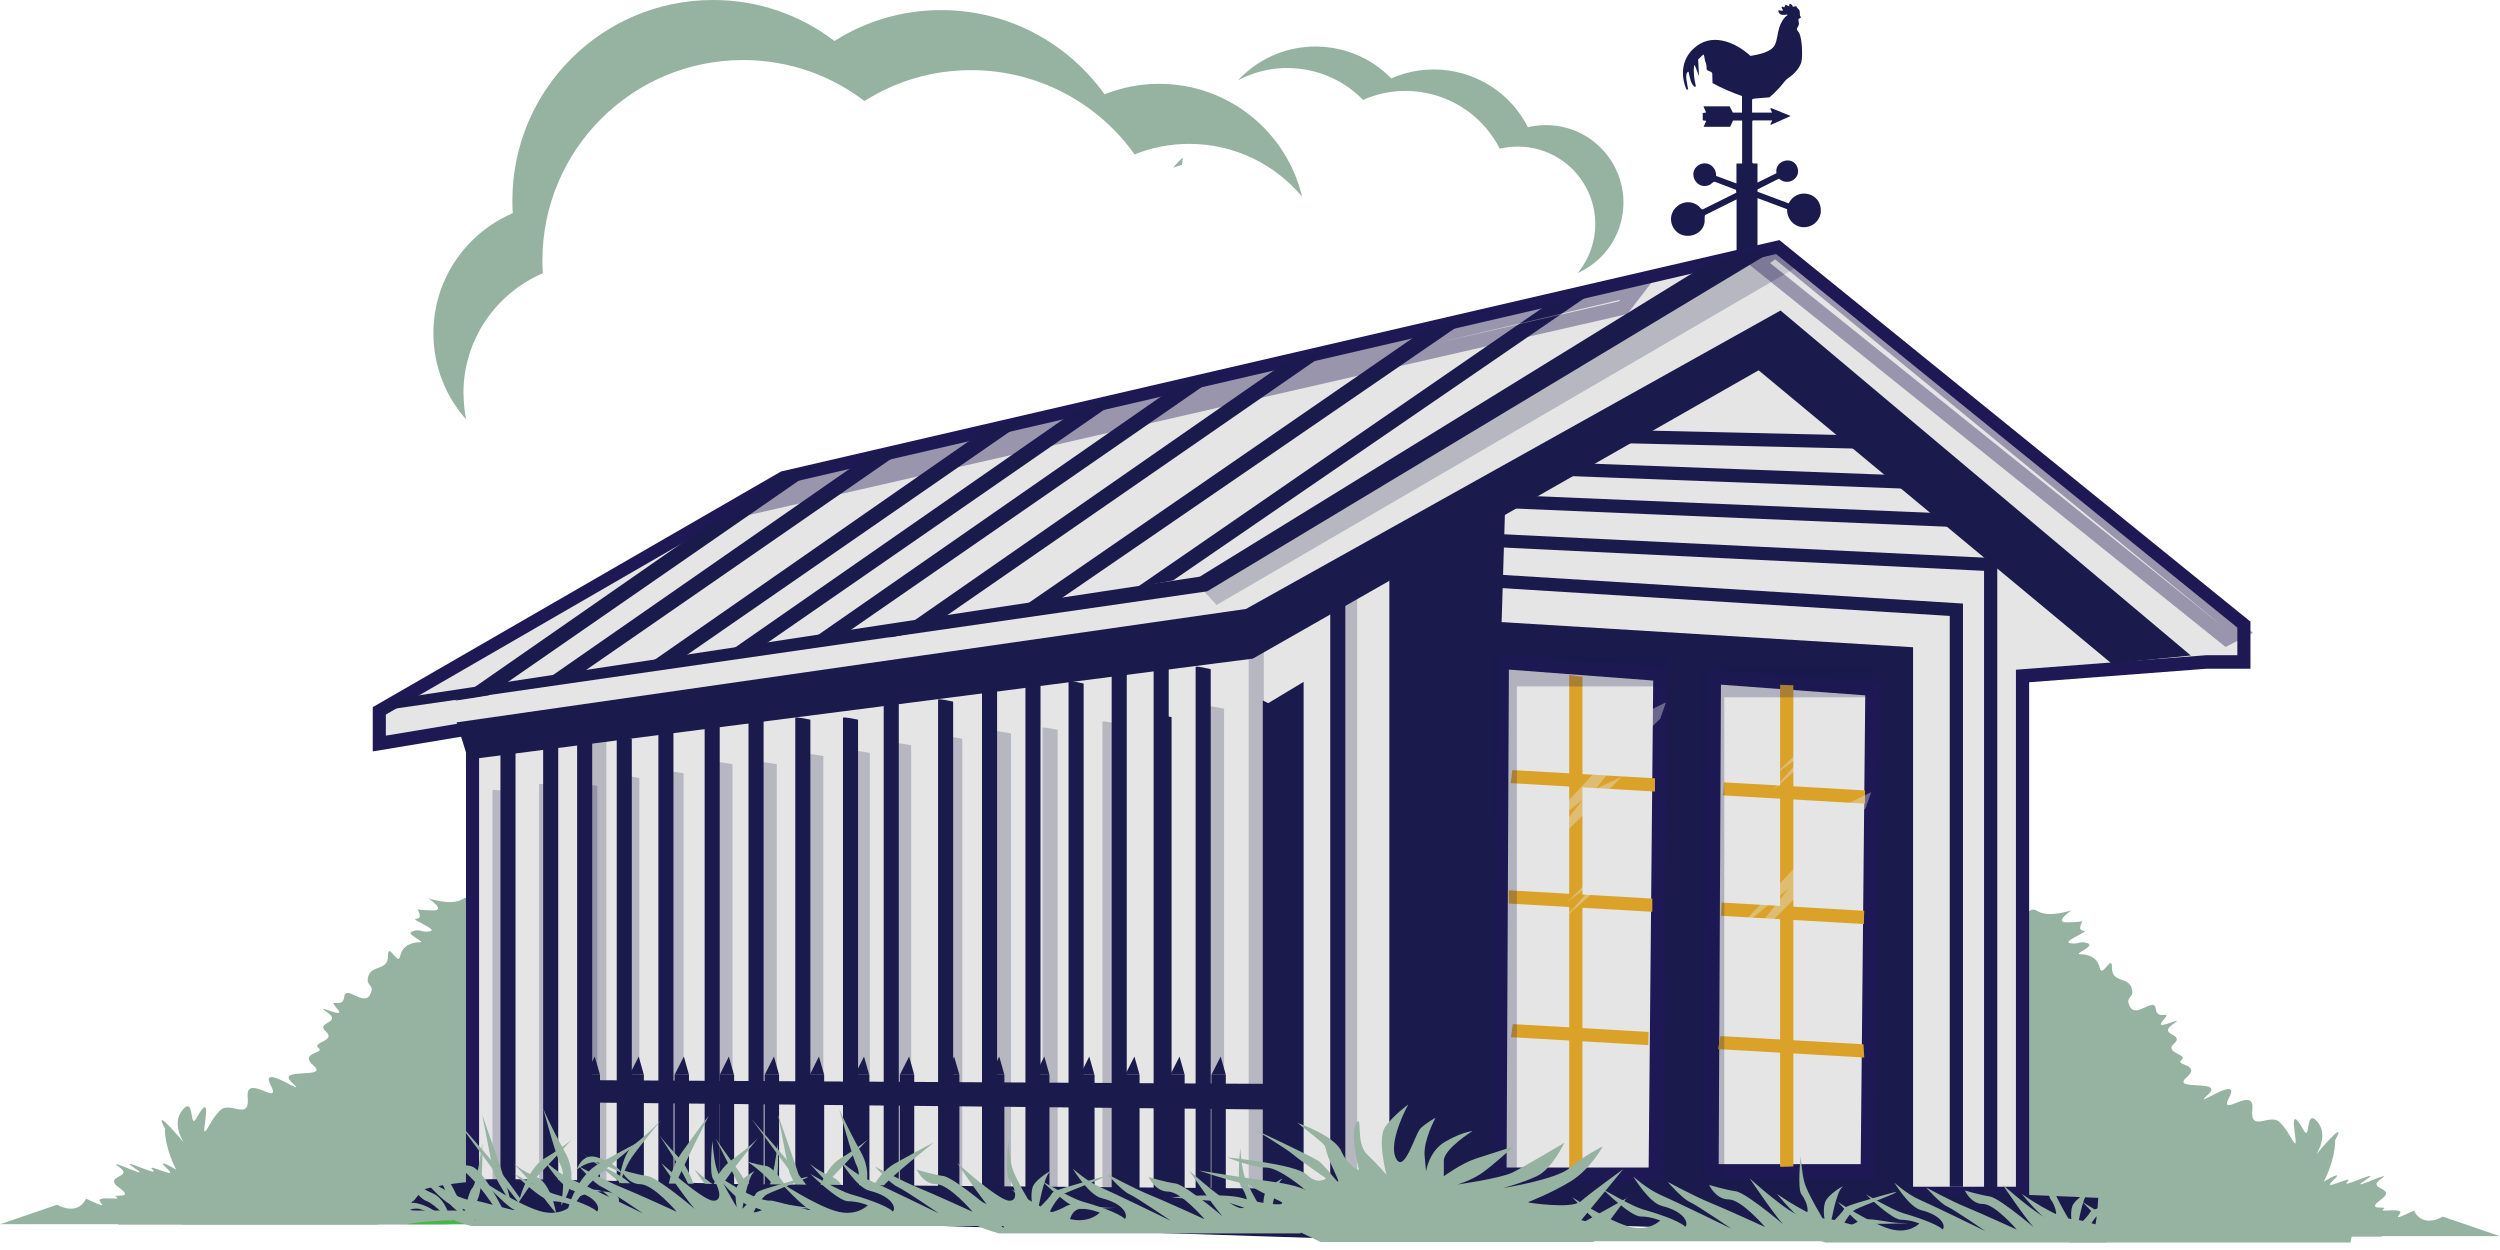 <svg xmlns="http://www.w3.org/2000/svg" width="100" height="50" viewBox="0 0 100 50" fill="none"><path opacity="0.23" d="M69.281 18.592L51.167 28.224L20.211 31.668L18.907 31.918V29.681V29.117L50.063 24.654L71.364 12.711L87.531 26.265L80.905 27.04L69.281 18.592Z" fill="#1A1A4D"></path><path d="M69.697 3.848C69.287 3.706 68.883 3.535 68.501 3.324L68.49 2.932C68.439 2.818 68.262 2.869 68.262 2.732C68.262 2.55 68.245 2.579 68.2 2.425C68.183 2.374 68.177 2.186 68.131 2.18L67.926 2.379L67.961 3.045L67.801 2.63L67.767 2.607C67.727 2.892 67.767 3.171 67.835 3.45L67.79 3.478C67.619 3.341 67.602 3.114 67.551 2.915C67.551 2.897 67.556 2.858 67.522 2.875C67.363 2.943 67.511 3.45 67.528 3.581H67.46C67.215 3.011 67.272 2.385 67.733 1.953C68.439 1.275 69.395 1.668 70.021 2.237C70.312 2.186 70.841 2.095 70.989 1.804C71.091 1.605 71.103 1.321 71.171 1.099C71.228 0.922 71.348 0.7 71.501 0.603C71.501 0.575 71.479 0.586 71.462 0.586C71.314 0.603 71.171 0.62 71.131 0.433C71.154 0.398 71.154 0.416 71.183 0.416C71.314 0.433 71.359 0.461 71.262 0.302L71.285 0.262L71.37 0.296L71.422 0.188L71.57 0.256C71.57 0.256 71.547 0.148 71.609 0.154C71.666 0.176 71.701 0.216 71.712 0.273L71.854 0.245C71.866 0.319 71.945 0.353 71.974 0.41C72.019 0.507 71.957 0.626 72.048 0.689L71.94 0.763C71.928 0.825 71.963 0.894 71.957 0.951C71.957 1.036 71.871 1.121 71.871 1.167C71.871 1.201 71.951 1.281 71.974 1.332C72.082 1.565 72.116 2.231 72.053 2.482C71.997 2.687 71.832 2.886 71.672 3.017C71.53 3.137 71.479 3.131 71.359 3.29C71.188 3.512 70.989 3.712 70.778 3.894C70.596 3.916 70.408 3.916 70.221 3.939C70.175 3.945 70.112 3.951 70.084 3.979V4.503H70.881L70.813 4.349L70.841 4.321L71.627 4.639L70.841 4.992C70.773 5.004 70.887 4.85 70.887 4.816H70.118L70.09 4.844V6.512C70.141 6.563 70.232 6.529 70.3 6.541V7.304L71.057 6.928C70.972 6.41 71.718 6.211 71.894 6.689C72.059 7.138 71.501 7.469 71.16 7.144L70.3 7.577V7.668L71.547 8.135C71.883 7.463 72.885 7.702 72.833 8.482C72.816 8.71 72.651 8.937 72.441 9.028C71.963 9.239 71.467 8.88 71.484 8.368L70.3 7.924V10.981L70.272 11.009H69.492L69.463 10.981V7.975L68.205 8.601C68.171 8.641 68.194 8.823 68.183 8.897C68.091 9.478 67.255 9.643 66.942 9.119C66.549 8.453 67.369 7.776 67.944 8.243C67.995 8.283 68.057 8.385 68.103 8.379L69.452 7.708L69.441 7.594L68.593 7.269C68.519 7.258 68.456 7.366 68.376 7.4C67.847 7.622 67.488 6.894 67.938 6.609C68.268 6.398 68.661 6.655 68.644 7.036L69.458 7.338V6.541H69.685V4.822H69.321L69.207 5.072H68.143L68.251 4.833L68.137 4.822L68.109 4.793V4.52L68.245 4.503L68.137 4.252H69.184L69.315 4.503H69.68V3.837L69.697 3.848Z" fill="#1A1A4D"></path><path d="M30.799 32.505C30.799 32.505 30.423 31.662 30.184 32.157C29.939 32.653 29.894 32.214 29.746 31.935C29.598 31.662 29.456 30.672 29.359 31.44C29.262 32.209 28.676 30.78 28.676 31.383C28.676 31.987 28.044 30.78 28.186 31.383C28.334 31.987 27.503 30.45 27.554 31.053C27.605 31.656 26.871 30.506 27.167 30.996C27.457 31.491 26.182 29.812 26.444 30.524C26.803 31.48 25.75 30.882 26.142 31.161C26.529 31.434 25.368 31.44 25.954 31.878C26.541 32.317 25.26 31.508 25.169 31.599C25.687 32.431 25.476 32.431 25.858 32.67C26.296 32.943 24.634 32.203 25.562 33.245C26.49 34.286 24.953 32.926 25.146 33.859C25.34 34.793 24.953 33.933 24.953 34.423C24.953 34.913 23.877 34.395 24.275 34.844C24.537 35.14 23.974 35.448 23.723 35.562C23.473 35.675 23.746 34.822 23.273 35.22C22.795 35.618 23.296 34.611 22.795 34.998C22.3 35.385 22.425 34.804 22.425 35.186C22.425 35.567 21.423 34.121 21.958 34.947C22.494 35.772 21.133 34.617 21.52 35.055C21.907 35.493 20.433 34.594 20.956 35.22C21.48 35.852 19.704 35.157 20.233 35.505C20.769 35.846 19.71 35.988 19.807 36.319C19.903 36.649 19.761 35.533 19.323 35.971C18.884 36.41 18.924 35.698 18.486 35.971C18.048 36.245 17.137 35.931 17.137 35.931C17.137 35.931 17.837 36.415 17.353 36.415C16.869 36.415 16.698 36.37 16.698 36.37C16.698 36.37 16.943 36.751 16.647 36.751C16.351 36.751 17.575 37.195 17.188 37.252C16.801 37.309 16.841 37.138 16.499 37.252C16.158 37.36 17.085 37.691 16.79 37.691C16.494 37.691 16.106 37.799 16.01 38.237C15.913 38.675 15.52 37.634 15.52 38.237C15.52 38.84 14.888 38.59 14.74 39.028C14.592 39.467 15.013 39.353 14.814 39.768C14.564 40.298 13.818 39.353 13.767 39.888C13.716 40.383 13.05 39.854 13.488 40.349C13.926 40.844 12.452 40.053 13.084 40.491C13.716 40.93 12.594 40.873 13.032 41.26C13.471 41.641 12.446 41.698 12.742 41.92C13.032 42.142 11.917 42.085 12.549 42.632C13.18 43.178 10.966 42.666 11.695 43.321C12.423 43.981 10.34 42.461 10.824 43.4C11.308 44.328 9.81 42.899 9.907 43.884C10.004 44.869 9.201 44.026 8.814 44.408C8.427 44.789 8.347 45.148 8.199 45.256C8.051 45.364 8.569 43.463 7.864 44.715C7.562 45.25 7.801 43.827 7.317 44.379C6.828 44.926 7.351 45.7 7.351 45.7C7.351 45.7 6.059 44.146 6.594 45.131C6.594 45.973 7.05 46.787 7.05 46.787C7.05 46.787 6.15 46.252 6.685 46.747C7.22 47.243 5.769 46.463 6.11 46.793C6.452 47.123 4.568 46.184 5.393 46.73C6.218 47.277 4.129 46.241 4.761 46.679C5.393 47.117 4.078 47.009 4.761 47.505C5.444 48 4.42 47.727 4.664 47.886C4.909 48.051 3.736 47.778 4.032 48.108C4.323 48.438 3.281 47.812 3.429 47.977C3.059 48.66 2.285 48.188 2.285 48.188L0.008 48.968H30.805V32.493L30.799 32.505Z" fill="#96B2A1"></path><path d="M10.711 44.51C11.713 45.353 11.434 43.878 11.827 44.442C12.214 45.005 12.328 43.599 12.937 44.089C13.552 44.579 12.823 43.315 13.273 43.525C13.717 43.736 12.328 41.84 12.937 42.472C13.552 43.104 12.937 41.209 13.381 41.909C13.825 42.609 13.626 41.129 14.143 41.977C14.662 42.825 14.161 42.051 14.662 42.262C15.162 42.472 14.667 41.92 15.014 41.977C15.362 42.034 15.214 40.298 15.441 40.577C15.663 40.856 15.715 39.262 15.885 39.848C16.056 40.434 16.529 38.431 16.529 39.199C16.529 39.973 17.166 38.96 16.887 39.592C16.608 40.224 17.331 38.539 17.274 39.45C17.218 40.36 17.844 39.404 17.889 40.013C17.929 40.617 18.39 38.818 18.504 39.66C18.618 40.503 18.282 38.044 18.84 38.96C19.398 39.871 18.914 38.072 19.227 38.749C19.546 39.427 18.766 38.044 19.506 38.396C20.246 38.749 18.84 37.656 19.563 37.696C20.286 37.73 19.136 36.7 20.183 37.229C21.231 37.759 20.183 37.155 21.151 37.178C22.125 37.207 21.794 36.626 22.096 36.706C22.398 36.785 22.899 36.011 22.899 36.575C22.899 37.138 23.514 36.507 23.514 36.854C23.514 37.201 24.06 36.341 24.02 36.615C23.98 36.888 24.236 35.869 24.572 36.154C24.908 36.432 24.851 35.875 25.238 35.664C25.625 35.453 25.238 34.19 25.739 34.4C26.24 34.611 25.739 33.045 26.297 33.746C26.855 34.446 27.253 32.385 27.032 33.723C26.809 35.061 28.011 34.218 27.618 34.708C27.231 35.197 27.572 34.753 27.35 35.385C27.128 36.017 27.965 35.243 28.016 35.527C28.073 35.806 28.215 34.673 28.159 34.884C28.102 35.095 28.608 33.711 28.716 34.907C28.83 36.102 29.627 34.685 29.514 35.106C29.4 35.527 29.456 35.317 29.57 35.738C29.684 36.159 29.906 35.88 29.906 36.091C29.906 36.302 30.806 36.324 30.806 36.324V42.683C30.806 42.683 29.963 44.664 29.798 45.222C29.633 45.785 23.957 47.47 23.121 47.823C22.284 48.176 20.952 48.523 20.559 48.597C20.172 48.666 18.777 47.476 18.054 48.245C17.331 49.019 17.61 47.47 17.496 48.176C17.383 48.876 17.052 46.913 17.052 47.687C17.052 48.461 16.608 47.829 16.608 47.829L15.942 47.618C15.942 47.618 15.555 46.776 15.555 47.265C15.555 47.755 15.054 46.491 14.889 47.265C14.724 48.04 14.553 46.776 14.166 47.265C13.779 47.755 14.109 46.565 13.608 47.123C13.107 47.687 13.273 46.634 12.829 47.055C12.384 47.476 12.493 46.565 11.992 46.913C11.491 47.265 10.876 46.634 10.876 46.634C10.876 46.634 11.155 46.002 10.933 46.002C10.711 46.002 10.375 45.438 10.21 45.512C10.045 45.58 9.988 45.444 9.709 45.654C9.43 45.865 9.043 45.654 9.043 45.654C9.043 45.654 9.601 45.444 9.88 45.165C10.159 44.886 9.658 44.465 9.994 44.744C10.329 45.023 10.717 44.533 10.717 44.533L10.711 44.51Z" fill="#96B2A1"></path><path d="M7.277 48.973C7.277 48.973 6.508 47.385 7.488 47.903C8.467 48.421 7.744 47.328 8.877 47.732C10.009 48.136 8.979 47.448 9.856 47.562C10.732 47.675 9.958 46.07 10.527 46.702C11.097 47.334 10.732 45.324 11.148 46.241C11.558 47.157 11.507 44.174 11.609 45.381C11.711 46.588 11.865 43.599 11.865 45.097C11.865 46.594 12.537 44.465 12.537 45.501C12.537 46.537 12.844 44.009 13.055 44.869C13.26 45.728 13.004 43.264 13.414 44.465C13.823 45.672 13.618 43.429 13.875 44.465C14.131 45.501 14.546 43.719 14.546 44.408C14.546 45.097 15.782 42.512 15.577 43.605C15.372 44.698 16.658 42.916 16.402 43.434C16.146 43.952 17.842 42.341 17.535 42.689C17.228 43.036 19.135 40.679 18.207 41.886C17.279 43.093 19.755 40.218 18.981 41.425C18.207 42.632 19.909 40.047 19.55 41.425C19.192 42.803 20.119 41.021 20.376 41.653C20.632 42.285 20.837 41.596 21.406 41.71C21.975 41.823 21.765 39.586 22.129 40.446C22.488 41.305 21.668 39.125 22.647 40.099C23.626 41.078 22.596 39.41 23.472 39.928C24.349 40.446 22.903 39.068 23.99 39.581C25.072 40.099 23.165 38.601 24.508 39.062C25.846 39.524 24.252 38.026 25.283 38.317C26.313 38.601 25.385 37.338 25.954 37.628C26.524 37.913 26.575 35.846 26.575 36.996C26.575 38.146 27.036 36.939 26.78 37.628C26.524 38.317 27.4 38.089 27.087 38.544C26.78 39.006 27.81 36.859 27.964 37.628C28.1 38.294 28.271 36.825 28.533 37.281C28.789 37.742 28.943 37.452 29.051 37.742C29.154 38.026 29.877 37.514 29.723 38.203C29.569 38.892 30.133 38.721 29.979 39.006C29.825 39.29 30.133 38.721 30.235 39.006C30.338 39.29 30.822 39.119 30.822 39.119V44.061C30.822 44.061 29.33 44.368 28.84 45.154C27.491 47.317 24.958 47.004 24.514 47.636C23.842 48.598 17.808 48.979 17.808 48.979H7.294L7.277 48.973Z" fill="#96B2A1"></path><path d="M23.77 40.952C23.77 40.952 24.828 43.042 24.88 43.446C24.413 42.734 23.326 41.892 22.654 41.892C23.844 42.654 23.963 43.503 24.27 44.021C22.733 42.711 21.521 42.706 21.521 42.706C21.521 42.706 23.775 44.032 24.083 45.193C22.637 44.197 22.921 44.197 21.76 43.827C21.18 43.645 20.417 43.708 20.417 43.708C20.417 43.708 21.396 43.856 22.238 44.698C22.688 45.148 23.246 45.774 23.246 45.774C23.246 45.774 21.578 44.556 20.468 44.601C19.791 44.63 19.073 44.681 19.073 44.681C19.073 44.681 20.861 44.829 21.379 45.694C21.663 46.167 21.806 46.867 21.806 46.867C21.806 46.867 20.656 45.609 20.195 46.241C19.733 46.873 18.914 46.423 18.914 46.423C18.914 46.423 19.5 47.078 20.217 46.907C20.94 46.736 21.834 48.376 21.362 47.903C20.889 47.431 19.29 47.18 19.29 47.18C19.29 47.18 20.861 47.806 20.519 48.597C20.012 47.994 19.62 48.011 18.561 47.681C19.358 48.227 19.455 48.324 19.386 48.791C19.215 48.751 16.95 48.814 16.273 48.968H30.794V42.171C30.794 42.171 30.327 42.694 30.168 42.985C30.014 43.269 29.326 41.351 29.326 41.351C29.326 41.351 29.633 42.444 29.428 42.842C29.223 43.246 28.603 41.174 28.603 41.174C28.603 41.174 28.756 42.842 28.654 43.013C28.551 43.184 28.084 41.288 28.084 41.288C28.084 41.288 28.233 42.524 28.028 42.808C27.823 43.093 27.47 41.573 27.47 41.573V42.666C27.47 43.042 27.105 41.18 27.316 40.599C27.43 40.275 27.419 39.62 27.419 39.62C27.419 39.62 26.747 41.288 26.747 41.744C26.747 42.199 27.003 42.723 27.003 42.723C27.003 42.723 26.331 41.573 26.075 41.055C25.819 40.537 25.25 39.848 25.25 39.848C25.25 39.848 25.711 41.283 26.024 41.744C26.331 42.205 26.565 43.081 26.565 43.081C26.565 43.081 25.739 42.131 25.483 41.67C25.227 41.209 24.27 40.138 24.27 40.138L25.904 43.326L23.753 40.947L23.77 40.952Z" fill="#47B649"></path><path d="M4.728 48.973C4.728 48.973 5.075 48.421 5.149 48.17C5.223 47.92 5.268 47.584 5.268 47.584C5.268 47.584 5.781 48.745 5.826 48.854C5.872 48.962 5.65 48.188 5.866 47.988C5.991 47.874 6.805 47.248 6.805 47.248C6.805 47.248 6.418 47.949 6.589 48.21C6.8 48 7.124 47.846 7.255 47.812C7.386 47.778 8.217 46.958 8.217 46.958C8.217 46.958 8.137 47.732 7.841 48.068C7.54 48.398 7.932 48.78 7.932 48.78C7.932 48.78 8.712 48.58 8.798 48.068C8.883 47.55 9.122 47.146 9.122 47.146C9.122 47.146 9.424 48.529 9.509 48.751C9.595 48.973 9.839 48.216 10.352 48.034C10.864 47.852 11.433 47.556 11.433 47.556C11.433 47.556 10.671 48.376 10.625 48.632C10.579 48.888 11.9 47.721 11.9 48.33C12.276 47.823 11.94 46.633 11.94 46.633C11.94 46.633 12.612 47.698 12.612 47.994C13.318 47.436 13.136 46.047 13.136 46.047C13.136 46.047 13.608 47.203 13.659 47.926C14.041 47.544 13.95 45.973 13.95 45.973C13.95 45.973 14.485 47.425 14.439 47.926C14.849 47.527 14.735 46.827 15.253 46.48C15.771 46.133 16.34 45.78 16.34 45.78C16.34 45.78 15.669 46.787 15.498 47.078C15.327 47.374 17.263 46.178 17.263 46.178C17.263 46.178 15.481 47.334 16.784 47.385C16.682 47.624 15.936 47.858 15.709 47.744C15.407 48.04 16.255 48.125 16.255 48.125C16.255 48.125 17.166 48.37 17.422 48.558C16.42 48.301 16.198 48.472 15.657 48.455C15.264 48.444 14.832 48.785 14.832 48.785C14.832 48.785 16.488 48.546 16.619 48.654C15.657 48.654 15.088 48.985 15.088 48.985H4.728V48.973Z" fill="#96B2A1"></path><path d="M69.201 32.983C69.201 32.983 69.577 32.14 69.816 32.636C70.061 33.131 70.106 32.692 70.254 32.413C70.402 32.14 70.544 31.15 70.641 31.918C70.738 32.687 71.324 31.258 71.324 31.861C71.324 32.465 71.956 31.258 71.814 31.861C71.666 32.465 72.497 30.928 72.446 31.531C72.394 32.135 73.129 30.985 72.833 31.474C72.543 31.97 73.818 30.29 73.556 31.002C73.197 31.958 74.25 31.36 73.858 31.639C73.47 31.913 74.632 31.918 74.045 32.357C73.459 32.795 74.74 31.986 74.831 32.078C74.313 32.909 74.524 32.909 74.142 33.148C73.704 33.421 75.366 32.681 74.438 33.723C73.51 34.764 75.047 33.404 74.854 34.338C74.66 35.271 75.047 34.412 75.047 34.901C75.047 35.396 76.123 34.873 75.725 35.322C75.463 35.618 76.026 35.926 76.277 36.04C76.527 36.154 76.254 35.3 76.727 35.698C77.205 36.097 76.704 35.089 77.205 35.476C77.7 35.863 77.575 35.282 77.575 35.664C77.575 36.045 78.577 34.599 78.042 35.425C77.507 36.25 78.867 35.095 78.48 35.533C78.093 35.971 79.567 35.072 79.043 35.698C78.52 36.33 80.296 35.636 79.766 35.983C79.231 36.324 80.29 36.467 80.193 36.797C80.097 37.127 80.239 36.011 80.677 36.45C81.116 36.888 81.076 36.176 81.514 36.45C81.952 36.723 82.863 36.41 82.863 36.41C82.863 36.41 82.163 36.894 82.647 36.894C83.131 36.894 83.302 36.848 83.302 36.848C83.302 36.848 83.057 37.229 83.353 37.229C83.649 37.229 82.425 37.673 82.812 37.73C83.199 37.787 83.159 37.617 83.501 37.73C83.842 37.839 82.914 38.169 83.21 38.169C83.506 38.169 83.894 38.277 83.99 38.715C84.087 39.154 84.48 38.112 84.48 38.715C84.48 39.319 85.112 39.068 85.26 39.506C85.408 39.945 84.987 39.831 85.186 40.246C85.436 40.776 86.182 39.831 86.233 40.366C86.284 40.861 86.95 40.332 86.512 40.827C86.074 41.322 87.548 40.531 86.916 40.969C86.284 41.408 87.406 41.351 86.968 41.738C86.529 42.119 87.554 42.176 87.258 42.398C86.968 42.62 88.083 42.563 87.451 43.11C86.82 43.656 89.034 43.144 88.305 43.799C87.577 44.459 89.66 42.939 89.176 43.878C88.692 44.806 90.189 43.377 90.093 44.362C89.996 45.347 90.799 44.505 91.186 44.886C91.573 45.267 91.653 45.626 91.8 45.734C91.948 45.842 91.43 43.941 92.136 45.193C92.438 45.728 92.199 44.305 92.683 44.857C93.172 45.404 92.649 46.178 92.649 46.178C92.649 46.178 93.941 44.624 93.406 45.609C93.406 46.451 92.95 47.265 92.95 47.265C92.95 47.265 93.85 46.73 93.315 47.225C92.78 47.721 94.231 46.941 93.89 47.271C93.548 47.601 95.432 46.662 94.607 47.209C93.781 47.755 95.871 46.719 95.239 47.157C94.607 47.596 95.922 47.487 95.239 47.983C94.556 48.478 95.58 48.205 95.336 48.364C95.091 48.529 96.263 48.256 95.968 48.586C95.677 48.916 96.719 48.29 96.571 48.455C96.941 49.138 97.715 48.666 97.715 48.666L99.992 49.446H69.195V32.971L69.201 32.983Z" fill="#96B2A1"></path><path d="M89.295 44.988C88.293 45.831 88.572 44.356 88.179 44.92C87.792 45.484 87.678 44.078 87.069 44.567C86.454 45.057 87.183 43.793 86.733 44.004C86.289 44.214 87.678 42.319 87.069 42.95C86.454 43.582 87.069 41.687 86.625 42.387C86.181 43.087 86.38 41.607 85.862 42.455C85.344 43.303 85.845 42.529 85.344 42.74C84.843 42.95 85.339 42.398 84.991 42.455C84.644 42.512 84.792 40.776 84.564 41.055C84.342 41.334 84.291 39.74 84.12 40.326C83.95 40.913 83.477 38.909 83.477 39.677C83.477 40.451 82.84 39.438 83.118 40.07C83.397 40.702 82.674 39.017 82.731 39.928C82.788 40.839 82.162 39.882 82.117 40.491C82.077 41.095 81.616 39.296 81.502 40.138C81.388 40.981 81.724 38.522 81.166 39.438C80.608 40.349 81.092 38.55 80.779 39.227C80.46 39.905 81.24 38.522 80.5 38.875C79.76 39.227 81.166 38.135 80.443 38.174C79.72 38.209 80.87 37.178 79.823 37.708C78.775 38.237 79.823 37.634 78.855 37.656C77.881 37.685 78.212 37.104 77.91 37.184C77.608 37.264 77.107 36.489 77.107 37.053C77.107 37.617 76.492 36.985 76.492 37.332C76.492 37.679 75.946 36.82 75.986 37.093C76.026 37.366 75.769 36.347 75.434 36.632C75.098 36.911 75.155 36.353 74.767 36.142C74.38 35.931 74.767 34.668 74.267 34.878C73.766 35.089 74.267 33.524 73.709 34.224C73.151 34.924 72.752 32.863 72.974 34.201C73.196 35.539 71.995 34.696 72.388 35.186C72.775 35.675 72.434 35.231 72.656 35.863C72.878 36.495 72.041 35.721 71.99 36.005C71.933 36.285 71.79 35.152 71.847 35.362C71.904 35.573 71.397 34.19 71.289 35.385C71.175 36.581 70.379 35.163 70.492 35.584C70.606 36.005 70.549 35.795 70.436 36.216C70.322 36.637 70.1 36.358 70.1 36.569C70.1 36.78 69.2 36.803 69.2 36.803V43.161C69.2 43.161 70.043 45.142 70.208 45.7C70.373 46.264 76.048 47.949 76.885 48.301C77.722 48.654 79.054 49.002 79.447 49.076C79.834 49.144 81.229 47.954 81.951 48.723C82.674 49.497 82.396 47.949 82.509 48.654C82.623 49.355 82.953 47.391 82.953 48.165C82.953 48.939 83.397 48.307 83.397 48.307L84.064 48.096C84.064 48.096 84.451 47.254 84.451 47.744C84.451 48.233 84.951 46.969 85.117 47.744C85.282 48.518 85.453 47.254 85.84 47.744C86.227 48.233 85.897 47.043 86.397 47.601C86.898 48.165 86.733 47.112 87.177 47.533C87.621 47.954 87.513 47.043 88.014 47.391C88.515 47.744 89.13 47.112 89.13 47.112C89.13 47.112 88.851 46.48 89.073 46.48C89.295 46.48 89.631 45.916 89.796 45.99C89.961 46.059 90.018 45.922 90.297 46.133C90.576 46.343 90.963 46.133 90.963 46.133C90.963 46.133 90.405 45.922 90.126 45.643C89.847 45.364 90.348 44.943 90.012 45.222C89.676 45.501 89.289 45.011 89.289 45.011L89.295 44.988Z" fill="#96B2A1"></path><path d="M92.722 49.457C92.722 49.457 93.491 47.869 92.512 48.387C91.532 48.905 92.255 47.812 91.123 48.216C89.99 48.62 91.02 47.931 90.144 48.045C89.267 48.159 90.041 46.554 89.472 47.186C88.903 47.818 89.267 45.808 88.851 46.725C88.441 47.641 88.493 44.658 88.39 45.865C88.288 47.072 88.134 44.083 88.134 45.58C88.134 47.072 87.462 44.949 87.462 45.985C87.462 47.021 87.155 44.493 86.944 45.353C86.739 46.212 86.996 43.747 86.586 44.949C86.176 46.155 86.381 43.913 86.124 44.949C85.868 45.985 85.453 44.203 85.453 44.892C85.453 45.58 84.218 42.996 84.422 44.089C84.627 45.182 83.341 43.4 83.597 43.918C83.853 44.436 82.157 42.825 82.464 43.172C82.772 43.52 80.865 41.163 81.793 42.37C82.72 43.577 80.244 40.702 81.018 41.909C81.793 43.115 80.09 40.531 80.449 41.909C80.808 43.286 79.88 41.505 79.624 42.136C79.367 42.768 79.162 42.08 78.593 42.193C78.024 42.307 78.235 40.07 77.87 40.93C77.512 41.789 78.331 39.609 77.352 40.582C76.373 41.562 77.403 39.894 76.527 40.412C75.65 40.93 77.096 39.552 76.009 40.064C74.927 40.582 76.834 39.085 75.491 39.546C74.153 40.007 75.747 38.51 74.717 38.801C73.686 39.085 74.614 37.821 74.045 38.112C73.476 38.396 73.424 36.33 73.424 37.48C73.424 38.63 72.963 37.423 73.219 38.112C73.476 38.801 72.599 38.573 72.912 39.028C73.219 39.489 72.189 37.343 72.035 38.112C71.899 38.778 71.728 37.309 71.466 37.764C71.21 38.226 71.056 37.935 70.948 38.226C70.846 38.51 70.123 37.998 70.276 38.687C70.43 39.376 69.867 39.205 70.02 39.489C70.174 39.774 69.867 39.205 69.764 39.489C69.662 39.774 69.178 39.603 69.178 39.603V44.544C69.178 44.544 70.669 44.852 71.159 45.637C72.508 47.8 75.041 47.487 75.485 48.119C76.157 49.081 82.191 49.463 82.191 49.463H92.705L92.722 49.457Z" fill="#96B2A1"></path><path d="M76.231 41.436C76.231 41.436 75.172 43.525 75.121 43.929C75.587 43.218 76.675 42.376 77.346 42.376C76.157 43.138 76.037 43.986 75.73 44.505C77.267 43.195 78.479 43.19 78.479 43.19C78.479 43.19 76.225 44.516 75.918 45.677C77.364 44.681 77.079 44.681 78.24 44.311C78.821 44.129 79.584 44.191 79.584 44.191C79.584 44.191 78.605 44.339 77.762 45.182C77.312 45.632 76.754 46.258 76.754 46.258C76.754 46.258 78.422 45.04 79.532 45.085C80.21 45.114 80.927 45.165 80.927 45.165C80.927 45.165 79.14 45.313 78.622 46.178C78.337 46.651 78.195 47.351 78.195 47.351C78.195 47.351 79.344 46.093 79.806 46.725C80.267 47.356 81.087 46.907 81.087 46.907C81.087 46.907 80.5 47.561 79.783 47.391C79.06 47.22 78.166 48.859 78.639 48.387C79.111 47.914 80.711 47.664 80.711 47.664C80.711 47.664 79.14 48.29 79.481 49.081C79.988 48.478 80.381 48.495 81.439 48.165C80.642 48.711 80.546 48.808 80.614 49.275C80.785 49.235 83.05 49.298 83.728 49.451H69.206V42.654C69.206 42.654 69.673 43.178 69.832 43.468C69.986 43.753 70.675 41.835 70.675 41.835C70.675 41.835 70.367 42.928 70.572 43.326C70.777 43.73 71.398 41.658 71.398 41.658C71.398 41.658 71.244 43.326 71.347 43.497C71.449 43.668 71.916 41.772 71.916 41.772C71.916 41.772 71.768 43.007 71.973 43.292C72.178 43.577 72.531 42.057 72.531 42.057V43.15C72.531 43.525 72.895 41.664 72.684 41.083C72.57 40.759 72.582 40.104 72.582 40.104C72.582 40.104 73.254 41.772 73.254 42.227C73.254 42.683 72.997 43.207 72.997 43.207C72.997 43.207 73.669 42.057 73.925 41.539C74.181 41.021 74.751 40.332 74.751 40.332C74.751 40.332 74.29 41.766 73.976 42.227C73.669 42.689 73.436 43.565 73.436 43.565C73.436 43.565 74.261 42.615 74.517 42.154C74.773 41.692 75.73 40.622 75.73 40.622L74.096 43.81L76.248 41.431L76.231 41.436Z" fill="#47B649"></path><path d="M95.273 49.451C95.273 49.451 94.925 48.899 94.851 48.649C94.777 48.398 94.732 48.062 94.732 48.062C94.732 48.062 94.219 49.224 94.174 49.332C94.128 49.44 94.35 48.666 94.134 48.467C94.009 48.353 93.195 47.727 93.195 47.727C93.195 47.727 93.582 48.427 93.411 48.688C93.201 48.478 92.876 48.324 92.745 48.29C92.614 48.256 91.783 47.436 91.783 47.436C91.783 47.436 91.863 48.21 92.159 48.546C92.46 48.876 92.068 49.258 92.068 49.258C92.068 49.258 91.288 49.059 91.202 48.546C91.117 48.028 90.878 47.624 90.878 47.624C90.878 47.624 90.576 49.007 90.491 49.229C90.405 49.451 90.161 48.694 89.648 48.512C89.136 48.33 88.567 48.034 88.567 48.034C88.567 48.034 89.329 48.854 89.375 49.11C89.421 49.366 88.1 48.199 88.1 48.808C87.724 48.301 88.06 47.112 88.06 47.112C88.06 47.112 87.388 48.176 87.388 48.472C86.683 47.914 86.865 46.525 86.865 46.525C86.865 46.525 86.392 47.681 86.341 48.404C85.96 48.023 86.051 46.451 86.051 46.451C86.051 46.451 85.516 47.903 85.561 48.404C85.151 48.005 85.265 47.305 84.747 46.958C84.229 46.611 83.66 46.258 83.66 46.258C83.66 46.258 84.331 47.265 84.502 47.556C84.673 47.852 82.737 46.656 82.737 46.656C82.737 46.656 84.519 47.812 83.216 47.863C83.318 48.102 84.064 48.336 84.292 48.222C84.593 48.518 83.745 48.603 83.745 48.603C83.745 48.603 82.834 48.848 82.578 49.036C83.58 48.78 83.802 48.95 84.343 48.933C84.736 48.922 85.168 49.264 85.168 49.264C85.168 49.264 83.512 49.024 83.381 49.133C84.343 49.133 84.912 49.463 84.912 49.463H95.267L95.273 49.451Z" fill="#96B2A1"></path><path d="M18.905 47.453V29.117L15.177 29.738V28.434L31.304 19.11L71.112 9.882L89.761 24.985V26.476H88.269L80.903 27.034V47.732H59.18L55.731 48.387L51.626 48.296C51.626 48.296 18.666 47.225 18.9 47.459L18.905 47.453Z" fill="#E5E5E5"></path><path d="M55.754 48.654L51.621 48.563C43.162 48.29 21.57 47.618 19.168 47.698V48.102L18.588 47.522L18.639 47.402V29.436L14.91 30.057V28.286L31.242 18.859L71.175 9.603L90.018 24.865V26.749H88.265L81.166 27.29V48.005H59.181L55.754 48.66V48.654ZM20.358 47.169C22.265 47.169 26.369 47.271 35.312 47.527C43.481 47.766 51.639 48.028 51.639 48.028L55.709 48.119L59.13 47.47H80.637V26.789L88.248 26.209H89.494V25.104L71.045 10.161L31.396 19.355L15.434 28.582V29.425L19.163 28.804V47.186C19.407 47.169 19.777 47.163 20.347 47.163L20.358 47.169Z" fill="#1E1854"></path><path d="M59.182 47.732V24.831L76.522 25.89V47.766C76.522 47.766 59.057 47.738 59.182 47.738V47.732Z" fill="#1A1A4D"></path><path d="M68.554 27.085L68.463 46.85H74.708L74.895 27.552L68.554 27.085Z" fill="#E5E5E5"></path><path d="M74.992 47.135H68.178L68.275 26.778L75.185 27.285L74.992 47.135ZM68.747 46.565H74.428L74.61 27.814L68.838 27.387L68.747 46.559V46.565Z" fill="#1E1854"></path><path d="M60.071 26.476L59.975 46.986H66.225L66.413 26.96L60.071 26.476Z" fill="#E5E5E5"></path><path d="M66.504 47.271H59.69L59.786 26.169L66.697 26.698L66.504 47.271ZM60.264 46.702H65.946L66.128 27.222L60.355 26.784L60.264 46.702Z" fill="#1E1854"></path><path d="M52.145 27.273V48.296H50.512V28.019L50.728 28.127L52.145 27.273Z" fill="#1A1A4D"></path><path opacity="0.23" d="M19.699 31.605V47.362H20.303V31.668C20.303 31.668 19.699 31.56 19.699 31.605Z" fill="#1A1A4D"></path><path d="M20.018 29.55V47.59H20.621V29.618C20.621 29.618 20.018 29.493 20.018 29.544V29.55Z" fill="#1A1A4D"></path><path d="M21.726 29.476V47.584H22.329V29.544C22.329 29.544 21.726 29.419 21.726 29.47V29.476Z" fill="#1A1A4D"></path><path d="M24.669 29.476V47.584H25.272V29.544C25.272 29.544 24.669 29.419 24.669 29.47V29.476Z" fill="#1A1A4D"></path><path d="M23.085 29.476V47.584H23.688V29.544C23.688 29.544 23.085 29.419 23.085 29.47V29.476Z" fill="#1A1A4D"></path><path d="M26.335 28.634V47.59H26.938V28.708C26.938 28.708 26.335 28.577 26.335 28.634Z" fill="#1A1A4D"></path><path d="M28.186 28.799V47.59H28.789V28.873C28.789 28.873 28.186 28.742 28.186 28.799Z" fill="#1A1A4D"></path><path d="M29.94 28.708V47.59H30.544V28.787C30.544 28.787 29.94 28.656 29.94 28.713V28.708Z" fill="#1A1A4D"></path><path d="M31.811 28.708V47.59H32.415V28.787C32.415 28.787 31.811 28.656 31.811 28.713V28.708Z" fill="#1A1A4D"></path><path d="M33.719 28.708V47.59H34.322V28.787C34.322 28.787 33.719 28.656 33.719 28.713V28.708Z" fill="#1A1A4D"></path><path d="M35.348 27.985V47.59H35.951V28.064C35.951 28.064 35.348 27.928 35.348 27.985Z" fill="#1A1A4D"></path><path d="M37.523 27.985V47.59H38.126V28.064C38.126 28.064 37.523 27.928 37.523 27.985Z" fill="#1A1A4D"></path><path d="M39.28 27.193V47.59H39.884V27.273C39.884 27.273 39.28 27.131 39.28 27.193Z" fill="#1A1A4D"></path><path d="M41.018 27.216V48.199H41.621V27.296C41.621 27.296 41.018 27.154 41.018 27.21V27.216Z" fill="#1A1A4D"></path><path d="M42.742 27.262V47.658H43.346V27.341C43.346 27.341 42.742 27.199 42.742 27.262Z" fill="#1A1A4D"></path><path d="M44.467 26.869V48.034H45.07V26.954C45.07 26.954 44.467 26.806 44.467 26.869Z" fill="#1A1A4D"></path><path d="M46.145 26.681V47.846H46.748V26.767C46.748 26.767 46.145 26.619 46.145 26.681Z" fill="#1A1A4D"></path><path d="M47.825 26.681V47.846H48.429V26.767C48.429 26.767 47.825 26.619 47.825 26.681Z" fill="#1A1A4D"></path><path d="M53.21 23.698V48.341H53.813V23.795C53.813 23.795 53.21 23.624 53.21 23.698Z" fill="#1A1A4D"></path><path opacity="0.23" d="M49.948 25.047V48.336H50.552V25.138C50.552 25.138 49.948 24.979 49.948 25.047Z" fill="#1A1A4D"></path><path opacity="0.23" d="M21.565 31.372V47.453H22.169V31.434C22.169 31.434 21.565 31.32 21.565 31.372Z" fill="#1A1A4D"></path><path opacity="0.23" d="M23.649 29.26V47.459H24.253V29.334C24.253 29.334 23.649 29.209 23.649 29.26Z" fill="#1A1A4D"></path><path opacity="0.23" d="M23.291 31.372V47.453H23.894V31.434C23.894 31.434 23.291 31.32 23.291 31.372Z" fill="#1A1A4D"></path><path opacity="0.23" d="M24.97 31.059V47.453H25.573V31.121C25.573 31.121 24.97 31.007 24.97 31.059Z" fill="#1A1A4D"></path><path opacity="0.23" d="M26.739 30.871V47.453H27.343V30.933C27.343 30.933 26.739 30.82 26.739 30.871Z" fill="#1A1A4D"></path><path opacity="0.23" d="M28.697 30.501V47.459H29.301V30.569C29.301 30.569 28.697 30.45 28.697 30.501Z" fill="#1A1A4D"></path><path opacity="0.23" d="M30.469 30.501V47.835H31.072V30.569C31.072 30.569 30.469 30.45 30.469 30.501Z" fill="#1A1A4D"></path><path opacity="0.23" d="M32.33 30.176V47.835H32.934V30.245C32.934 30.245 32.33 30.125 32.33 30.176Z" fill="#1A1A4D"></path><path opacity="0.23" d="M34.19 30.045V47.835H34.794V30.119C34.794 30.119 34.19 29.994 34.19 30.051V30.045Z" fill="#1A1A4D"></path><path opacity="0.23" d="M35.843 29.744V47.829H36.446V29.812C36.446 29.812 35.843 29.687 35.843 29.738V29.744Z" fill="#1A1A4D"></path><path opacity="0.23" d="M37.886 29.476V47.835H38.489V29.55C38.489 29.55 37.886 29.425 37.886 29.476Z" fill="#1A1A4D"></path><path opacity="0.23" d="M39.838 29.265V47.835H40.441V29.339C40.441 29.339 39.838 29.209 39.838 29.265Z" fill="#1A1A4D"></path><path opacity="0.23" d="M41.702 29.117V48.045H42.306V29.192C42.306 29.192 41.702 29.061 41.702 29.117Z" fill="#1A1A4D"></path><path opacity="0.23" d="M44.097 28.873V48.04H44.7V28.947C44.7 28.947 44.097 28.816 44.097 28.873Z" fill="#1A1A4D"></path><path d="M46.26 28.605V48.045H46.863V28.685C46.863 28.685 46.26 28.548 46.26 28.611V28.605Z" fill="#1A1A4D"></path><path opacity="0.23" d="M48.36 28.275V48.25H48.964V28.349C48.964 28.349 48.36 28.212 48.36 28.269V28.275Z" fill="#1A1A4D"></path><path opacity="0.23" d="M53.683 23.641V48.25H54.286V23.738C54.286 23.738 53.683 23.567 53.683 23.641Z" fill="#1A1A4D"></path><path d="M71.108 9.922L48.287 23.653L15.179 28.434L15.885 27.945L47.991 23.066L68.512 10.423L71.108 9.922Z" fill="#1A1A4D"></path><path d="M58.858 12.677L42.076 24.193L40.63 24.472L56.99 13.19L58.858 12.677Z" fill="#1A1A4D"></path><path d="M63.708 11.698L46.926 23.214L45.48 23.493L61.841 12.216L63.708 11.698Z" fill="#1A1A4D"></path><path d="M53.306 13.941L36.997 25.224L35.597 25.497L51.496 14.442L53.306 13.941Z" fill="#1A1A4D"></path><path d="M33.514 25.554L48.884 14.92L47.074 15.421L32.352 25.656C32.74 25.622 33.127 25.588 33.52 25.554H33.514Z" fill="#1A1A4D"></path><path d="M30.519 25.833L45.012 15.803L43.202 16.304L29.301 25.97C29.705 25.918 30.115 25.873 30.519 25.827V25.833Z" fill="#1A1A4D"></path><path d="M27.378 26.265L41.285 16.645L39.474 17.146L26.006 26.516C26.467 26.431 26.922 26.345 27.384 26.265H27.378Z" fill="#1A1A4D"></path><path d="M23.079 27.051L36.576 17.71L34.766 18.21L21.753 27.256C22.197 27.193 22.641 27.119 23.079 27.045V27.051Z" fill="#1A1A4D"></path><path d="M19.533 27.82L33.031 18.478L31.22 18.979L18.207 28.025C18.651 27.962 19.095 27.888 19.533 27.814V27.82Z" fill="#1A1A4D"></path><path d="M55.574 48.353V22.013L60.236 19.264L59.371 47.738L55.574 48.353Z" fill="#1A1A4D"></path><path d="M18.263 28.895L49.839 24.358L71.221 12.421L87.632 26.22L84.462 26.539L70.344 14.812L50.113 26.345L18.73 30.381L18.263 28.895Z" fill="#1A1A4D"></path><path d="M71.204 27.398V46.673C71.381 46.673 71.557 46.668 71.734 46.656V27.41C71.557 27.404 71.381 27.398 71.204 27.393V27.398Z" fill="#DAA228"></path><path d="M62.769 26.994V46.81C62.945 46.804 63.121 46.799 63.298 46.787V27.068C63.121 27.051 62.945 27.023 62.769 26.994Z" fill="#DAA228"></path><path d="M66.205 31.133L60.495 30.803C60.472 30.979 60.45 31.156 60.427 31.326L66.199 31.662C66.199 31.486 66.199 31.309 66.199 31.133H66.205Z" fill="#DAA228"></path><path d="M68.948 31.292C68.948 31.292 68.954 31.338 68.954 31.355C68.954 31.508 68.937 31.662 68.92 31.816L74.601 32.146C74.601 31.981 74.601 31.81 74.601 31.645C74.601 31.634 74.601 31.628 74.601 31.617L68.937 31.292H68.948Z" fill="#DAA228"></path><path d="M68.865 36.102C68.854 36.279 68.849 36.455 68.843 36.632L74.558 36.962C74.558 36.785 74.558 36.609 74.57 36.432L68.865 36.102Z" fill="#DAA228"></path><path d="M66.088 35.943L60.35 35.613C60.35 35.789 60.35 35.966 60.35 36.142L66.093 36.472V35.943H66.088Z" fill="#DAA228"></path><path d="M68.728 41.966L74.569 42.301C74.558 42.125 74.552 41.949 74.54 41.772L68.819 41.442C68.785 41.618 68.751 41.789 68.723 41.966H68.728Z" fill="#DAA228"></path><path d="M65.945 41.277L60.514 40.964C60.492 41.14 60.463 41.311 60.44 41.487L65.934 41.806C65.934 41.63 65.934 41.453 65.945 41.277Z" fill="#DAA228"></path><path d="M23.425 43.206L50.79 43.355L50.602 44.379L23.38 44.1L23.425 43.206Z" fill="#1A1A4D"></path><path d="M24 42.99H23.425V47.573H24V42.99Z" fill="#1A1A4D"></path><path d="M23.425 42.99L23.789 42.262L24 42.99H23.425Z" fill="#1A1A4D"></path><path d="M25.754 42.99H25.179V47.573H25.754V42.99Z" fill="#1A1A4D"></path><path d="M25.179 42.99L25.549 42.262L25.754 42.99H25.179Z" fill="#1A1A4D"></path><path d="M27.559 42.99H26.984V47.573H27.559V42.99Z" fill="#1A1A4D"></path><path d="M26.984 42.99L27.354 42.262L27.559 42.99H26.984Z" fill="#1A1A4D"></path><path d="M29.365 42.99H28.79V47.573H29.365V42.99Z" fill="#1A1A4D"></path><path d="M28.79 42.99L29.154 42.262L29.359 42.99H28.79Z" fill="#1A1A4D"></path><path d="M31.163 42.99H30.588V47.573H31.163V42.99Z" fill="#1A1A4D"></path><path d="M30.588 42.99L30.958 42.262L31.163 42.99H30.588Z" fill="#1A1A4D"></path><path d="M32.967 42.99H32.392V47.573H32.967V42.99Z" fill="#1A1A4D"></path><path d="M32.392 42.99L32.756 42.262L32.967 42.99H32.392Z" fill="#1A1A4D"></path><path d="M34.771 42.99H34.196V47.573H34.771V42.99Z" fill="#1A1A4D"></path><path d="M34.196 42.99L34.561 42.262L34.766 42.99H34.196Z" fill="#1A1A4D"></path><path d="M36.569 42.99H35.994V47.573H36.569V42.99Z" fill="#1A1A4D"></path><path d="M35.994 42.99L36.364 42.262L36.569 42.99H35.994Z" fill="#1A1A4D"></path><path d="M38.376 42.99H37.801V47.8H38.376V42.99Z" fill="#1A1A4D"></path><path d="M37.801 42.99L38.165 42.262L38.376 42.99H37.801Z" fill="#1A1A4D"></path><path d="M40.175 42.99H39.6V47.8H40.175V42.99Z" fill="#1A1A4D"></path><path d="M39.6 42.99L39.97 42.262L40.175 42.99H39.6Z" fill="#1A1A4D"></path><path d="M41.978 42.99H41.403V47.931H41.978V42.99Z" fill="#1A1A4D"></path><path d="M41.403 42.99L41.773 42.262L41.978 42.99H41.403Z" fill="#1A1A4D"></path><path d="M43.782 42.99H43.207V48.176H43.782V42.99Z" fill="#1A1A4D"></path><path d="M43.207 42.99L43.571 42.262L43.776 42.99H43.207Z" fill="#1A1A4D"></path><path d="M45.582 42.99H45.007V48.028H45.582V42.99Z" fill="#1A1A4D"></path><path d="M45.007 42.99L45.377 42.262L45.582 42.99H45.007Z" fill="#1A1A4D"></path><path d="M47.386 42.99H46.812V48.131H47.386V42.99Z" fill="#1A1A4D"></path><path d="M46.812 42.99L47.181 42.262L47.386 42.99H46.812Z" fill="#1A1A4D"></path><path d="M49.032 42.99H48.457V48.131H49.032V42.99Z" fill="#1A1A4D"></path><path d="M48.457 42.99L48.827 42.262L49.032 42.99H48.457Z" fill="#1A1A4D"></path><path d="M78.519 47.47H77.99V24.637L59.284 23.476L59.318 22.947L78.519 24.142V47.47Z" fill="#1A1A4D"></path><path d="M79.891 47.567H79.362V22.833L59.387 21.865L59.41 21.336L79.891 22.332V47.567Z" fill="#1A1A4D"></path><path d="M59.697 19.774L59.675 20.303L78.722 21.105L78.745 20.576L59.697 19.774Z" fill="#1A1A4D"></path><path d="M61.12 18.451L61.101 18.98L78.729 19.642L78.749 19.113L61.12 18.451Z" fill="#1A1A4D"></path><path d="M63.769 17.174L63.757 17.703L75.429 17.972L75.441 17.443L63.769 17.174Z" fill="#1A1A4D"></path><path d="M26.374 48.973C26.374 48.973 25.782 47.55 24.678 46.958C23.573 46.366 23.175 46.047 23.175 46.047C23.175 46.047 24.678 47.112 25.19 47.67C25.702 48.222 26.374 48.973 26.374 48.973Z" fill="#96B2A1"></path><path d="M26.615 48.62C26.655 48.495 26.575 47.078 27.247 46.133C27.919 45.182 28.351 44.63 28.351 44.63C28.351 44.63 27.201 46.907 27.042 47.328C26.888 47.749 26.609 48.62 26.609 48.62H26.615Z" fill="#96B2A1"></path><path d="M28.078 48.541C28.078 48.541 27.765 46.958 27.207 46.366C26.655 45.774 26.376 45.415 26.376 45.415C26.376 45.415 27.48 47.038 27.64 47.67C27.799 48.301 28.072 48.541 28.072 48.541H28.078Z" fill="#96B2A1"></path><path d="M28.351 48.068C28.351 48.068 28.47 46.964 29.301 46.372C30.132 45.78 30.366 45.461 30.366 45.461C30.366 45.461 29.392 46.668 29.131 47.055C28.869 47.436 28.351 48.068 28.351 48.068Z" fill="#96B2A1"></path><path d="M30.405 48.62C30.428 48.472 29.898 47.305 29.494 46.765C29.09 46.224 28.623 45.541 28.623 45.541C28.623 45.541 29.397 47.044 29.659 47.653C29.545 48.165 30.405 48.62 30.405 48.62Z" fill="#96B2A1"></path><path d="M32.65 47.943C32.65 47.943 31.91 46.884 31.317 46.212C30.725 45.541 30.054 44.749 30.054 44.749C30.054 44.749 31.773 47.095 32.08 47.465C32.388 47.835 32.581 48.108 32.581 48.108L32.65 47.943Z" fill="#96B2A1"></path><path d="M34.289 48.216C34.324 48.102 35.075 47.237 34.437 46.087C33.806 44.943 33.566 44.351 33.566 44.351C33.566 44.351 34.084 46.275 34.278 46.645C34.471 47.015 34.284 48.216 34.284 48.216H34.289Z" fill="#96B2A1"></path><path d="M34.475 48.66C34.475 48.66 34.475 48.637 34.486 48.592C34.554 48.29 34.885 47.043 35.818 46.525C36.883 45.933 37.361 45.694 37.361 45.694C37.361 45.694 35.624 47.078 35.346 47.43C35.067 47.783 34.475 48.654 34.475 48.654V48.66Z" fill="#96B2A1"></path><path d="M29.871 48.865C29.871 48.865 29.712 47.954 29.12 47.721C28.528 47.482 27.776 46.77 27.776 46.77C27.776 46.77 28.528 47.914 28.881 48.034C29.234 48.153 29.866 48.865 29.866 48.865H29.871Z" fill="#96B2A1"></path><path d="M32.58 48.108C32.58 48.108 32.882 46.776 33.622 46.332C34.362 45.894 34.715 45.575 34.715 45.575C34.715 45.575 33.69 46.679 33.411 46.958C33.132 47.237 32.58 48.102 32.58 48.102V48.108Z" fill="#96B2A1"></path><path d="M30.405 48.62C30.405 48.62 30.94 48.358 31.049 47.544C31.157 46.725 31.117 45.74 31.117 45.74C31.117 45.74 30.912 47.322 30.724 47.516C30.536 47.709 30.405 48.62 30.405 48.62Z" fill="#96B2A1"></path><path d="M29.585 48.803C29.546 48.643 29.073 48.262 28.521 48.131C27.969 48 27.77 48.643 27.77 48.643C27.77 48.643 28.242 48.25 28.64 48.364C29.033 48.484 29.591 48.797 29.591 48.797L29.585 48.803Z" fill="#96B2A1"></path><path d="M24.883 46.947C24.843 46.787 24.371 46.406 23.819 46.275C23.267 46.144 23.067 46.787 23.067 46.787C23.067 46.787 23.54 46.394 23.938 46.508C24.331 46.628 24.889 46.941 24.889 46.941L24.883 46.947Z" fill="#96B2A1"></path><path d="M34.475 48.182C34.475 48.182 35.226 47.55 36.097 47.67C36.968 47.789 36.416 48.381 36.416 48.381C36.416 48.381 36.256 47.59 35.624 47.59C34.993 47.59 34.48 48.182 34.48 48.182H34.475Z" fill="#96B2A1"></path><path d="M34.082 48.541C34.082 48.541 33.883 47.317 33.291 47.078C32.699 46.839 32.374 46.531 32.374 46.531C32.374 46.531 33.37 47.596 33.53 47.829C33.689 48.068 34.082 48.541 34.082 48.541Z" fill="#96B2A1"></path><path d="M24.759 47.436C24.759 47.436 24.821 46.184 25.362 45.785C25.903 45.381 26.455 44.789 26.455 44.789C26.455 44.789 25.544 45.894 25.271 46.292C24.992 46.685 24.759 47.436 24.759 47.436Z" fill="#96B2A1"></path><path d="M32.005 48.489C32.005 48.489 31.163 46.719 30.645 46.639C30.133 46.559 29.854 46.44 29.854 46.44C31.066 47.208 31.681 48.489 31.823 48.58C32.045 48.728 32.005 48.484 32.005 48.484V48.489Z" fill="#96B2A1"></path><path d="M32.301 48.262C32.301 48.102 31.63 47.197 31.55 46.799C31.47 46.406 31.117 44.584 31.117 44.584C31.117 44.584 31.948 46.952 32.068 47.351C32.187 47.744 32.307 48.262 32.307 48.262H32.301Z" fill="#96B2A1"></path><path opacity="0.23" d="M72.014 10.6L48.663 24.199L48.054 23.533L69.885 10.008L71.194 9.82L72.014 10.6Z" fill="#1A1A4D"></path><g opacity="0.39"><path d="M71.017 10.013L89.603 25.258L89.057 25.543L70.328 10.508L71.017 10.013Z" fill="#E5E5E5"></path><path d="M89.022 25.878L69.861 10.497L71.028 9.655L71.199 9.791L90.121 25.315L89.022 25.878ZM70.801 10.52L89 25.133L71.005 10.372L70.801 10.52Z" fill="#1E1854"></path></g><path opacity="0.25" d="M60.674 46.986V31.235V27.455H60.953H66.64V26.243H59.746V47.271" fill="#1A1A4D"></path><path opacity="0.25" d="M68.972 46.998V31.588V27.894H69.251H74.938V26.71H68.038V47.271" fill="#1A1A4D"></path><path d="M18.753 47.277C18.753 47.277 16.784 47.465 16.721 47.721C16.659 47.977 16.021 48.421 16.596 48.421H18.497C18.497 48.421 19.829 48.484 20.211 48.484C20.592 48.484 55.937 49.628 55.937 49.628C55.937 49.628 60.127 48.996 60.571 48.928C61.015 48.859 83.227 49.691 83.546 49.628C83.865 49.565 83.928 47.914 83.928 47.914L80.945 47.789" fill="#1A1A4D"></path><path d="M29.461 48.273C29.461 48.273 28.755 47.112 28.647 46.691C28.533 46.269 28.499 45.626 28.499 45.626C28.499 45.626 28.351 46.947 28.533 47.174C28.721 47.402 28.966 48.057 28.521 48.028C28.078 47.994 26.455 46.525 26.455 46.525C26.455 46.525 27.685 48.358 27.981 48.552C28.277 48.745 26.353 47.106 25.909 47.043C25.465 46.981 24.833 46.787 24.833 46.787C24.833 46.787 25.095 47.368 25.613 47.368C26.131 47.368 27.07 48.472 27.07 48.472C27.07 48.472 25.505 47.755 24.873 47.499C24.241 47.243 23.171 46.662 23.171 46.662C23.171 46.662 23.763 47.339 24.059 47.47C24.355 47.601 25.721 48.535 25.721 48.535C25.721 48.535 23.392 47.402 22.875 47.18C22.357 46.952 21.799 46.451 21.799 46.451C21.799 46.451 22.43 47.505 22.948 47.63C23.882 47.863 24.013 48.33 23.882 48.461C23.62 48.199 22.613 47.886 22.169 47.761C21.725 47.63 20.575 46.952 20.575 46.952C20.575 46.952 21.685 48.051 22.095 48.051C22.505 48.051 22.875 48.21 22.875 48.21C22.875 48.21 22.43 48.694 21.577 48.438C20.723 48.182 19.357 47.277 19.357 47.277C19.357 47.277 20.21 48.21 20.541 48.376C20.876 48.535 19.134 48.011 18.986 48.023C18.343 48.068 16.744 46.941 16.744 46.941C16.744 46.941 17.689 48.119 18.167 48.245C18.651 48.376 19.072 48.563 19.032 48.854C19.032 48.757 18.514 48.398 18.11 48.529C17.7 48.66 16.459 48.404 16.459 48.404C16.459 48.404 17.95 48.7 18.138 48.797C18.32 48.894 18.85 49.041 18.85 49.041H30.912C30.912 49.041 30.947 48.347 31.43 48.347C31.914 48.347 33.281 48.313 32.58 48.313C31.875 48.313 31.208 48.023 30.804 48.25C30.394 48.478 30.138 48.506 30.138 48.506C30.138 48.506 30.4 47.926 30.696 47.766C30.992 47.607 33.4 46.736 31.732 47.22C30.064 47.704 30.326 47.641 30.178 47.835C30.03 48.028 29.694 48.353 29.694 48.353C29.694 48.353 29.916 47.095 30.138 46.901C30.36 46.708 29.58 47.157 29.472 47.482C29.364 47.806 29.472 48.29 29.472 48.29L29.461 48.273Z" fill="#96B2A1"></path><path d="M14.545 48.973C14.545 48.973 13.953 47.55 12.848 46.958C11.744 46.366 11.346 46.047 11.346 46.047C11.346 46.047 12.848 47.112 13.361 47.67C13.873 48.222 14.545 48.973 14.545 48.973Z" fill="#96B2A1"></path><path d="M14.778 48.62C14.818 48.495 14.738 47.078 15.41 46.133C16.082 45.182 16.514 44.63 16.514 44.63C16.514 44.63 15.364 46.907 15.205 47.328C15.051 47.749 14.773 48.62 14.773 48.62H14.778Z" fill="#96B2A1"></path><path d="M16.241 48.541C16.241 48.541 15.928 46.958 15.37 46.366C14.818 45.774 14.539 45.415 14.539 45.415C14.539 45.415 15.643 47.038 15.803 47.67C15.962 48.301 16.235 48.541 16.235 48.541H16.241Z" fill="#96B2A1"></path><path d="M16.52 48.068C16.52 48.068 16.64 46.964 17.471 46.372C18.302 45.78 18.536 45.461 18.536 45.461C18.536 45.461 17.562 46.668 17.3 47.055C17.038 47.436 16.52 48.068 16.52 48.068Z" fill="#96B2A1"></path><path d="M18.576 48.62C18.599 48.472 18.069 47.305 17.665 46.764C17.261 46.224 16.794 45.541 16.794 45.541C16.794 45.541 17.568 47.043 17.83 47.653C17.716 48.165 18.576 48.62 18.576 48.62Z" fill="#96B2A1"></path><path d="M20.814 47.943C20.814 47.943 20.074 46.884 19.482 46.212C18.89 45.541 18.218 44.749 18.218 44.749C18.218 44.749 19.937 47.095 20.244 47.465C20.552 47.835 20.745 48.108 20.745 48.108L20.814 47.943Z" fill="#96B2A1"></path><path d="M22.452 48.216C22.487 48.102 23.238 47.237 22.601 46.087C21.969 44.943 21.73 44.351 21.73 44.351C21.73 44.351 22.247 46.275 22.441 46.645C22.635 47.015 22.447 48.216 22.447 48.216H22.452Z" fill="#96B2A1"></path><path d="M22.645 48.66C22.645 48.66 22.645 48.637 22.657 48.592C22.725 48.29 23.055 47.043 23.989 46.525C25.053 45.933 25.532 45.694 25.532 45.694C25.532 45.694 23.795 47.078 23.517 47.43C23.238 47.783 22.645 48.654 22.645 48.654V48.66Z" fill="#96B2A1"></path><path d="M18.034 48.865C18.034 48.865 17.875 47.954 17.283 47.721C16.691 47.482 15.94 46.77 15.94 46.77C15.94 46.77 16.691 47.914 17.044 48.034C17.397 48.153 18.029 48.865 18.029 48.865H18.034Z" fill="#96B2A1"></path><path d="M20.745 48.108C20.745 48.108 21.047 46.776 21.787 46.332C22.527 45.894 22.88 45.575 22.88 45.575C22.88 45.575 21.855 46.679 21.576 46.958C21.297 47.237 20.745 48.102 20.745 48.102V48.108Z" fill="#96B2A1"></path><path d="M18.576 48.62C18.576 48.62 19.111 48.358 19.219 47.544C19.328 46.725 19.288 45.74 19.288 45.74C19.288 45.74 19.083 47.322 18.895 47.516C18.707 47.709 18.576 48.62 18.576 48.62Z" fill="#96B2A1"></path><path d="M17.755 48.803C17.715 48.643 17.243 48.262 16.691 48.131C16.139 48 15.94 48.643 15.94 48.643C15.94 48.643 16.412 48.25 16.81 48.364C17.203 48.484 17.761 48.797 17.761 48.797L17.755 48.803Z" fill="#96B2A1"></path><path d="M13.054 46.947C13.014 46.787 12.542 46.406 11.99 46.275C11.438 46.144 11.238 46.787 11.238 46.787C11.238 46.787 11.711 46.394 12.109 46.508C12.502 46.628 13.06 46.941 13.06 46.941L13.054 46.947Z" fill="#96B2A1"></path><path d="M22.645 48.182C22.645 48.182 23.397 47.55 24.268 47.67C25.139 47.789 24.587 48.381 24.587 48.381C24.587 48.381 24.427 47.59 23.795 47.59C23.163 47.59 22.651 48.182 22.651 48.182H22.645Z" fill="#96B2A1"></path><path d="M22.248 48.541C22.248 48.541 22.049 47.317 21.456 47.078C20.864 46.839 20.54 46.531 20.54 46.531C20.54 46.531 21.536 47.596 21.696 47.829C21.855 48.068 22.248 48.541 22.248 48.541Z" fill="#96B2A1"></path><path d="M12.924 47.436C12.924 47.436 12.986 46.184 13.527 45.785C14.068 45.381 14.62 44.789 14.62 44.789C14.62 44.789 13.709 45.893 13.436 46.292C13.157 46.685 12.924 47.436 12.924 47.436Z" fill="#96B2A1"></path><path d="M20.17 48.489C20.17 48.489 19.328 46.719 18.81 46.639C18.297 46.559 18.019 46.44 18.019 46.44C19.231 47.208 19.846 48.489 19.988 48.58C20.21 48.728 20.17 48.484 20.17 48.484V48.489Z" fill="#96B2A1"></path><path d="M20.471 48.262C20.471 48.102 19.799 47.197 19.72 46.799C19.64 46.406 19.287 44.584 19.287 44.584C19.287 44.584 20.118 46.952 20.238 47.351C20.357 47.744 20.477 48.262 20.477 48.262H20.471Z" fill="#96B2A1"></path><path d="M41.296 48.273C41.296 48.273 40.59 47.112 40.482 46.691C40.368 46.269 40.334 45.626 40.334 45.626C40.334 45.626 40.186 46.947 40.368 47.174C40.556 47.402 40.8 48.057 40.356 48.028C39.913 47.994 38.29 46.525 38.29 46.525C38.29 46.525 39.52 48.358 39.816 48.552C40.112 48.745 38.188 47.106 37.744 47.043C37.3 46.981 36.668 46.787 36.668 46.787C36.668 46.787 36.93 47.368 37.448 47.368C37.966 47.368 38.905 48.472 38.905 48.472C38.905 48.472 37.339 47.755 36.708 47.499C36.076 47.243 35.005 46.662 35.005 46.662C35.005 46.662 35.597 47.339 35.894 47.47C36.19 47.601 37.556 48.535 37.556 48.535C37.556 48.535 35.227 47.402 34.709 47.18C34.191 46.952 33.634 46.451 33.634 46.451C33.634 46.451 34.266 47.505 34.783 47.63C35.717 47.863 35.848 48.33 35.717 48.461C35.455 48.199 34.448 47.886 34.004 47.761C33.56 47.63 32.41 46.952 32.41 46.952C32.41 46.952 33.52 48.051 33.93 48.051C34.34 48.051 34.709 48.21 34.709 48.21C34.709 48.21 34.266 48.694 33.412 48.438C32.558 48.182 31.192 47.277 31.192 47.277C31.192 47.277 32.045 48.21 32.376 48.376C32.711 48.535 30.97 48.011 30.821 48.023C30.178 48.068 28.579 46.941 28.579 46.941C28.579 46.941 29.523 48.119 30.002 48.245C30.486 48.376 30.907 48.563 30.867 48.854C30.867 48.757 30.349 48.398 29.945 48.529C29.535 48.66 28.294 48.404 28.294 48.404C28.294 48.404 29.785 48.7 29.973 48.797C30.155 48.894 30.685 49.041 30.685 49.041H42.747C42.747 49.041 42.782 48.347 43.265 48.347C43.749 48.347 45.115 48.313 44.415 48.313C43.709 48.313 43.043 48.023 42.639 48.25C42.229 48.478 41.973 48.506 41.973 48.506C41.973 48.506 42.235 47.926 42.531 47.766C42.827 47.607 45.235 46.736 43.567 47.22C41.899 47.704 42.161 47.641 42.013 47.835C41.865 48.028 41.529 48.353 41.529 48.353C41.529 48.353 41.751 47.095 41.973 46.901C42.195 46.708 41.415 47.157 41.307 47.482C41.199 47.806 41.307 48.29 41.307 48.29L41.296 48.273Z" fill="#96B2A1"></path><path d="M50.574 48.569C50.574 48.569 49.868 47.408 49.76 46.986C49.646 46.565 49.612 45.922 49.612 45.922C49.612 45.922 49.464 47.243 49.646 47.47C49.834 47.698 50.079 48.353 49.635 48.324C49.191 48.29 47.568 46.821 47.568 46.821C47.568 46.821 48.798 48.654 49.094 48.848C49.39 49.041 47.466 47.402 47.022 47.34C46.578 47.277 45.946 47.083 45.946 47.083C45.946 47.083 46.208 47.664 46.726 47.664C47.244 47.664 48.183 48.768 48.183 48.768C48.183 48.768 46.618 48.051 45.986 47.795C45.354 47.539 44.284 46.958 44.284 46.958C44.284 46.958 44.876 47.636 45.172 47.766C45.468 47.897 46.834 48.831 46.834 48.831C46.834 48.831 44.506 47.698 43.988 47.476C43.47 47.248 42.912 46.747 42.912 46.747C42.912 46.747 43.544 47.8 44.062 47.926C44.995 48.159 45.126 48.626 44.995 48.757C44.733 48.495 43.726 48.182 43.282 48.057C42.838 47.926 41.688 47.248 41.688 47.248C41.688 47.248 42.798 48.347 43.208 48.347C43.618 48.347 43.988 48.506 43.988 48.506C43.988 48.506 43.544 48.99 42.69 48.734C41.836 48.478 40.47 47.573 40.47 47.573C40.47 47.573 41.324 48.506 41.654 48.672C41.99 48.831 40.248 48.307 40.1 48.319C39.456 48.364 37.857 47.237 37.857 47.237C37.857 47.237 38.802 48.415 39.28 48.541C39.764 48.672 40.185 48.859 40.145 49.15C40.145 49.053 39.627 48.694 39.223 48.825C38.813 48.956 37.572 48.7 37.572 48.7C37.572 48.7 39.064 48.996 39.252 49.093C39.434 49.19 39.963 49.337 39.963 49.337H52.026C52.026 49.337 52.06 48.643 52.544 48.643C53.028 48.643 54.394 48.609 53.694 48.609C52.988 48.609 52.322 48.319 51.917 48.546C51.508 48.774 51.252 48.802 51.252 48.802C51.252 48.802 51.513 48.222 51.809 48.062C52.105 47.903 54.513 47.032 52.845 47.516C51.178 48 51.439 47.937 51.291 48.131C51.143 48.324 50.807 48.649 50.807 48.649C50.807 48.649 51.029 47.391 51.252 47.197C51.474 47.004 50.694 47.453 50.586 47.778C50.477 48.102 50.586 48.586 50.586 48.586L50.574 48.569Z" fill="#96B2A1"></path><path d="M65.085 47.892L63.742 49.679H52.818C52.818 49.679 49.658 48.114 48.89 48.062C48.121 48.017 46.863 47.892 46.863 47.892C46.863 47.892 48.958 47.692 49.727 47.931C50.495 48.17 51.816 48.301 51.076 47.988C49.653 47.322 50.307 47.465 49.653 47.322C48.998 47.18 47.962 46.821 47.962 46.821C47.962 46.821 49.869 47.129 50.911 47.271C51.952 47.413 52.226 47.607 52.226 47.607C52.226 47.607 51.184 46.702 50.638 46.702C50.091 46.702 49.089 46.298 49.089 46.298C49.089 46.298 51.839 46.559 52.277 46.992C52.715 47.419 53.045 47.135 53.045 47.135C53.045 47.135 52.004 46.417 51.73 46.184C51.457 45.945 50.216 45.199 50.216 45.199C50.216 45.199 52.334 46.184 52.715 46.423C53.097 46.662 53.865 47.903 53.37 46.85C52.875 45.802 53.154 45.945 52.823 45.66C52.493 45.376 51.895 44.914 51.895 44.914C51.895 44.914 53.376 45.421 53.649 46.041C53.922 46.662 54.36 46.804 54.36 46.804C54.36 46.804 53.979 45.267 54.252 44.914C54.526 44.562 54.195 45.706 54.691 46.184C55.186 46.662 55.459 46.992 55.459 46.992C55.459 46.992 55.078 45.563 55.402 45.085C55.732 44.607 56.33 44.18 56.33 44.18C56.33 44.18 55.51 45.66 55.835 46.326C56.165 46.992 56.603 45.353 56.82 45.136C57.036 44.92 57.423 44.709 57.423 44.709C57.423 44.709 56.928 45.615 56.985 46.235L57.042 46.856C57.042 46.856 57.15 46.047 57.81 45.666C58.465 45.284 58.903 45.239 58.903 45.239C58.903 45.239 57.753 45.956 57.753 46.429V47.049C57.753 47.049 58.465 46.525 59.068 46.332C59.672 46.144 60.548 45.854 60.548 45.854C60.548 45.854 59.672 46.662 59.233 46.952C58.795 47.237 58.305 47.379 58.305 47.379C58.305 47.379 60.002 47.14 60.497 46.901C60.986 46.662 62.575 45.711 62.575 45.711C62.575 45.711 62.08 46.759 61.482 47.043C60.878 47.328 60.116 47.522 60.116 47.522C60.116 47.522 62.25 47.186 62.797 46.713C63.343 46.235 64.112 45.854 64.112 45.854C64.112 45.854 63.622 46.759 62.854 47.237C62.085 47.715 61.1 48.096 61.1 48.096C61.1 48.096 62.854 48.381 63.235 48.051C63.617 47.715 64.931 46.764 64.931 46.764L63.047 49.053L65.097 47.909L65.085 47.892Z" fill="#96B2A1"></path><path d="M72.992 48.882C72.992 48.882 72.286 47.721 72.178 47.3C72.064 46.878 72.03 46.235 72.03 46.235C72.03 46.235 71.882 47.556 72.064 47.783C72.252 48.011 72.497 48.666 72.053 48.637C71.609 48.603 69.986 47.135 69.986 47.135C69.986 47.135 71.216 48.968 71.512 49.161C71.808 49.355 69.884 47.715 69.44 47.653C68.996 47.59 68.364 47.396 68.364 47.396C68.364 47.396 68.626 47.977 69.144 47.977C69.662 47.977 70.601 49.081 70.601 49.081C70.601 49.081 69.036 48.364 68.404 48.108C67.772 47.852 66.702 47.271 66.702 47.271C66.702 47.271 67.294 47.949 67.59 48.08C67.886 48.21 69.252 49.144 69.252 49.144C69.252 49.144 66.924 48.011 66.406 47.789C65.888 47.562 65.33 47.06 65.33 47.06C65.33 47.06 65.962 48.114 66.48 48.239C67.413 48.472 67.544 48.939 67.413 49.07C67.151 48.808 66.144 48.495 65.7 48.37C65.256 48.239 64.106 47.562 64.106 47.562C64.106 47.562 65.216 48.66 65.626 48.66C66.036 48.66 66.406 48.819 66.406 48.819C66.406 48.819 65.962 49.303 65.108 49.047C64.254 48.791 62.888 47.886 62.888 47.886C62.888 47.886 63.742 48.819 64.072 48.985C64.408 49.144 62.666 48.62 62.518 48.632C61.874 48.677 60.275 47.55 60.275 47.55C60.275 47.55 61.22 48.728 61.698 48.854C62.182 48.985 62.603 49.172 62.563 49.463C62.563 49.366 62.045 49.007 61.641 49.138C61.231 49.269 59.99 49.013 59.99 49.013C59.99 49.013 61.482 49.309 61.669 49.406C61.852 49.503 62.381 49.651 62.381 49.651H74.444C74.444 49.651 74.478 48.956 74.962 48.956C75.446 48.956 76.812 48.922 76.112 48.922C75.411 48.922 74.74 48.632 74.335 48.859C73.926 49.087 73.669 49.115 73.669 49.115C73.669 49.115 73.931 48.535 74.227 48.376C74.523 48.216 76.931 47.345 75.263 47.829C73.596 48.313 73.857 48.25 73.709 48.444C73.561 48.637 73.225 48.962 73.225 48.962C73.225 48.962 73.448 47.704 73.669 47.51C73.891 47.317 73.112 47.766 73.003 48.091C72.895 48.415 73.003 48.899 73.003 48.899L72.992 48.882Z" fill="#96B2A1"></path><path d="M82.885 48.996C82.885 48.996 82.231 47.92 82.128 47.527C82.026 47.14 81.992 46.537 81.992 46.537C81.992 46.537 81.855 47.766 82.026 47.977C82.197 48.188 82.424 48.797 82.014 48.768C81.605 48.74 80.096 47.374 80.096 47.374C80.096 47.374 81.235 49.076 81.514 49.258C81.787 49.44 79.999 47.914 79.59 47.857C79.18 47.795 78.593 47.618 78.593 47.618C78.593 47.618 78.832 48.159 79.316 48.159C79.8 48.159 80.671 49.184 80.671 49.184C80.671 49.184 79.214 48.518 78.627 48.279C78.041 48.04 77.045 47.499 77.045 47.499C77.045 47.499 77.597 48.125 77.87 48.25C78.144 48.37 79.413 49.241 79.413 49.241C79.413 49.241 77.25 48.188 76.772 47.983C76.288 47.772 75.775 47.305 75.775 47.305C75.775 47.305 76.362 48.284 76.84 48.404C77.705 48.62 77.831 49.053 77.705 49.178C77.466 48.939 76.527 48.643 76.117 48.523C75.707 48.404 74.637 47.772 74.637 47.772C74.637 47.772 75.667 48.791 76.049 48.791C76.43 48.791 76.772 48.939 76.772 48.939C76.772 48.939 76.362 49.389 75.57 49.15C74.779 48.91 73.51 48.074 73.51 48.074C73.51 48.074 74.301 48.945 74.609 49.093C74.916 49.241 73.299 48.751 73.163 48.763C72.565 48.802 71.079 47.755 71.079 47.755C71.079 47.755 71.956 48.848 72.4 48.968C72.85 49.087 73.242 49.264 73.202 49.531C73.202 49.44 72.724 49.11 72.343 49.229C71.967 49.349 70.811 49.11 70.811 49.11C70.811 49.11 72.195 49.389 72.371 49.474C72.542 49.565 73.032 49.702 73.032 49.702H84.235C84.235 49.702 84.269 49.059 84.719 49.059C85.168 49.059 86.438 49.03 85.783 49.03C85.128 49.03 84.513 48.763 84.132 48.968C83.756 49.178 83.512 49.207 83.512 49.207C83.512 49.207 83.751 48.666 84.03 48.518C84.303 48.37 86.54 47.561 84.992 48.011C83.443 48.461 83.682 48.398 83.546 48.58C83.409 48.763 83.102 49.059 83.102 49.059C83.102 49.059 83.307 47.892 83.512 47.709C83.717 47.527 82.994 47.949 82.891 48.25C82.789 48.552 82.891 49.002 82.891 49.002L82.885 48.996Z" fill="#96B2A1"></path><path d="M92.675 48.996C92.675 48.996 92.021 47.92 91.918 47.527C91.816 47.14 91.782 46.537 91.782 46.537C91.782 46.537 91.645 47.766 91.816 47.977C91.987 48.188 92.214 48.797 91.805 48.768C91.395 48.74 89.886 47.374 89.886 47.374C89.886 47.374 91.025 49.076 91.304 49.258C91.577 49.44 89.789 47.914 89.379 47.857C88.97 47.795 88.383 47.618 88.383 47.618C88.383 47.618 88.622 48.159 89.106 48.159C89.59 48.159 90.461 49.184 90.461 49.184C90.461 49.184 89.004 48.518 88.418 48.279C87.831 48.04 86.835 47.499 86.835 47.499C86.835 47.499 87.387 48.125 87.66 48.25C87.934 48.37 89.203 49.241 89.203 49.241C89.203 49.241 87.04 48.188 86.562 47.983C86.078 47.772 85.566 47.305 85.566 47.305C85.566 47.305 86.152 48.284 86.63 48.404C87.495 48.62 87.621 49.053 87.495 49.178C87.256 48.939 86.317 48.643 85.907 48.523C85.497 48.404 84.427 47.772 84.427 47.772C84.427 47.772 85.457 48.791 85.839 48.791C86.22 48.791 86.562 48.939 86.562 48.939C86.562 48.939 86.152 49.389 85.361 49.15C84.569 48.91 83.3 48.074 83.3 48.074C83.3 48.074 84.091 48.945 84.398 49.093C84.706 49.241 83.089 48.751 82.953 48.763C82.355 48.802 80.869 47.755 80.869 47.755C80.869 47.755 81.746 48.848 82.19 48.968C82.639 49.087 83.032 49.264 82.992 49.531C82.992 49.44 82.514 49.11 82.133 49.229C81.757 49.349 80.602 49.11 80.602 49.11C80.602 49.11 81.985 49.389 82.161 49.474C82.332 49.565 82.822 49.702 82.822 49.702H94.025C94.025 49.702 94.059 49.059 94.508 49.059C94.958 49.059 96.228 49.03 95.573 49.03C94.918 49.03 94.304 48.763 93.922 48.968C93.546 49.178 93.302 49.207 93.302 49.207C93.302 49.207 93.541 48.666 93.82 48.518C94.093 48.37 96.33 47.561 94.782 48.011C93.233 48.461 93.472 48.398 93.336 48.58C93.199 48.763 92.892 49.059 92.892 49.059C92.892 49.059 93.097 47.892 93.302 47.709C93.507 47.527 92.784 47.949 92.681 48.25C92.579 48.552 92.681 49.002 92.681 49.002L92.675 48.996Z" fill="#96B2A1"></path><g opacity="0.39"><path d="M65.523 11.527L30.16 19.873L29.5 20.413L64.925 12.307L65.523 11.527Z" fill="#E5E5E5"></path><path d="M28.385 20.96L30.036 19.611L30.098 19.594L66.24 11.066L65.091 12.563L64.988 12.586L28.385 20.96ZM64.811 11.989L57.349 13.748L64.76 12.051L64.811 11.989Z" fill="#1E1854"></path></g><path opacity="0.39" d="M66.639 28.093L64.453 29.169L65.711 28.839L61.094 33.78L63.332 31.964L60.952 34.947L64.869 31.076L63.844 31.543L64.914 30.194L66.411 28.747L66.639 28.093Z" fill="#E5E5E5"></path><path opacity="0.39" d="M74.849 31.685L72.657 32.755L73.915 32.431L69.299 37.372L71.536 35.55L69.162 38.539L73.079 34.668L72.048 35.135L73.124 33.78L74.616 32.334L74.849 31.685Z" fill="#E5E5E5"></path><path opacity="0.39" d="M66.036 32.988L64.709 33.575L65.472 33.393L62.671 36.085L64.026 35.095L62.586 36.717L64.96 34.611L64.339 34.867L64.988 34.133L65.893 33.341L66.036 32.988Z" fill="#E5E5E5"></path><path opacity="0.39" d="M74.335 27.905L73.003 28.491L73.766 28.315L70.971 31.002L72.326 30.011L70.886 31.639L73.26 29.533L72.639 29.784L73.288 29.049L74.193 28.264L74.335 27.905Z" fill="#E5E5E5"></path><path d="M18.537 15.734C18.537 13.577 19.846 11.732 21.713 10.93C21.702 10.765 21.696 10.594 21.696 10.423C21.696 5.994 25.288 2.402 29.723 2.402C31.55 2.402 33.23 3.011 34.579 4.042C35.814 3.256 37.277 2.806 38.848 2.806C41.541 2.806 43.932 4.138 45.383 6.176C46.061 5.903 46.801 5.755 47.569 5.755C49.385 5.755 51.002 6.575 52.083 7.867C51.469 5.277 49.146 3.353 46.368 3.353C45.599 3.353 44.859 3.501 44.182 3.774C42.73 1.736 40.34 0.404 37.647 0.404C36.076 0.404 34.613 0.854 33.378 1.639C32.029 0.609 30.349 0 28.522 0C24.087 0 20.495 3.592 20.495 8.021C20.495 8.192 20.495 8.362 20.512 8.527C18.645 9.324 17.336 11.175 17.336 13.332C17.336 14.653 17.831 15.86 18.645 16.776C18.577 16.44 18.543 16.093 18.543 15.74L18.537 15.734Z" fill="#96B2A1"></path><path d="M47.28 6.598C47.285 6.512 47.297 6.421 47.308 6.33C47.308 6.324 47.308 6.319 47.308 6.307C47.166 6.427 47.041 6.564 46.927 6.712C47.041 6.666 47.154 6.626 47.274 6.592L47.28 6.598ZM62.291 5.038C61.887 4.981 61.494 4.998 61.118 5.089C60.521 3.911 59.376 3.034 57.97 2.824C57.151 2.704 56.354 2.824 55.648 3.137C55.027 2.493 54.196 2.049 53.24 1.907C51.805 1.696 50.433 2.226 49.517 3.216C50.285 2.806 51.185 2.63 52.113 2.767C53.063 2.909 53.895 3.353 54.521 3.996C55.227 3.683 56.023 3.558 56.843 3.683C58.249 3.894 59.394 4.77 59.991 5.949C60.367 5.858 60.76 5.841 61.164 5.897C62.86 6.148 64.027 7.725 63.777 9.416C63.691 9.99 63.447 10.508 63.105 10.924C64.039 10.503 64.745 9.638 64.904 8.556C65.154 6.865 63.987 5.288 62.291 5.038Z" fill="#96B2A1"></path></svg>